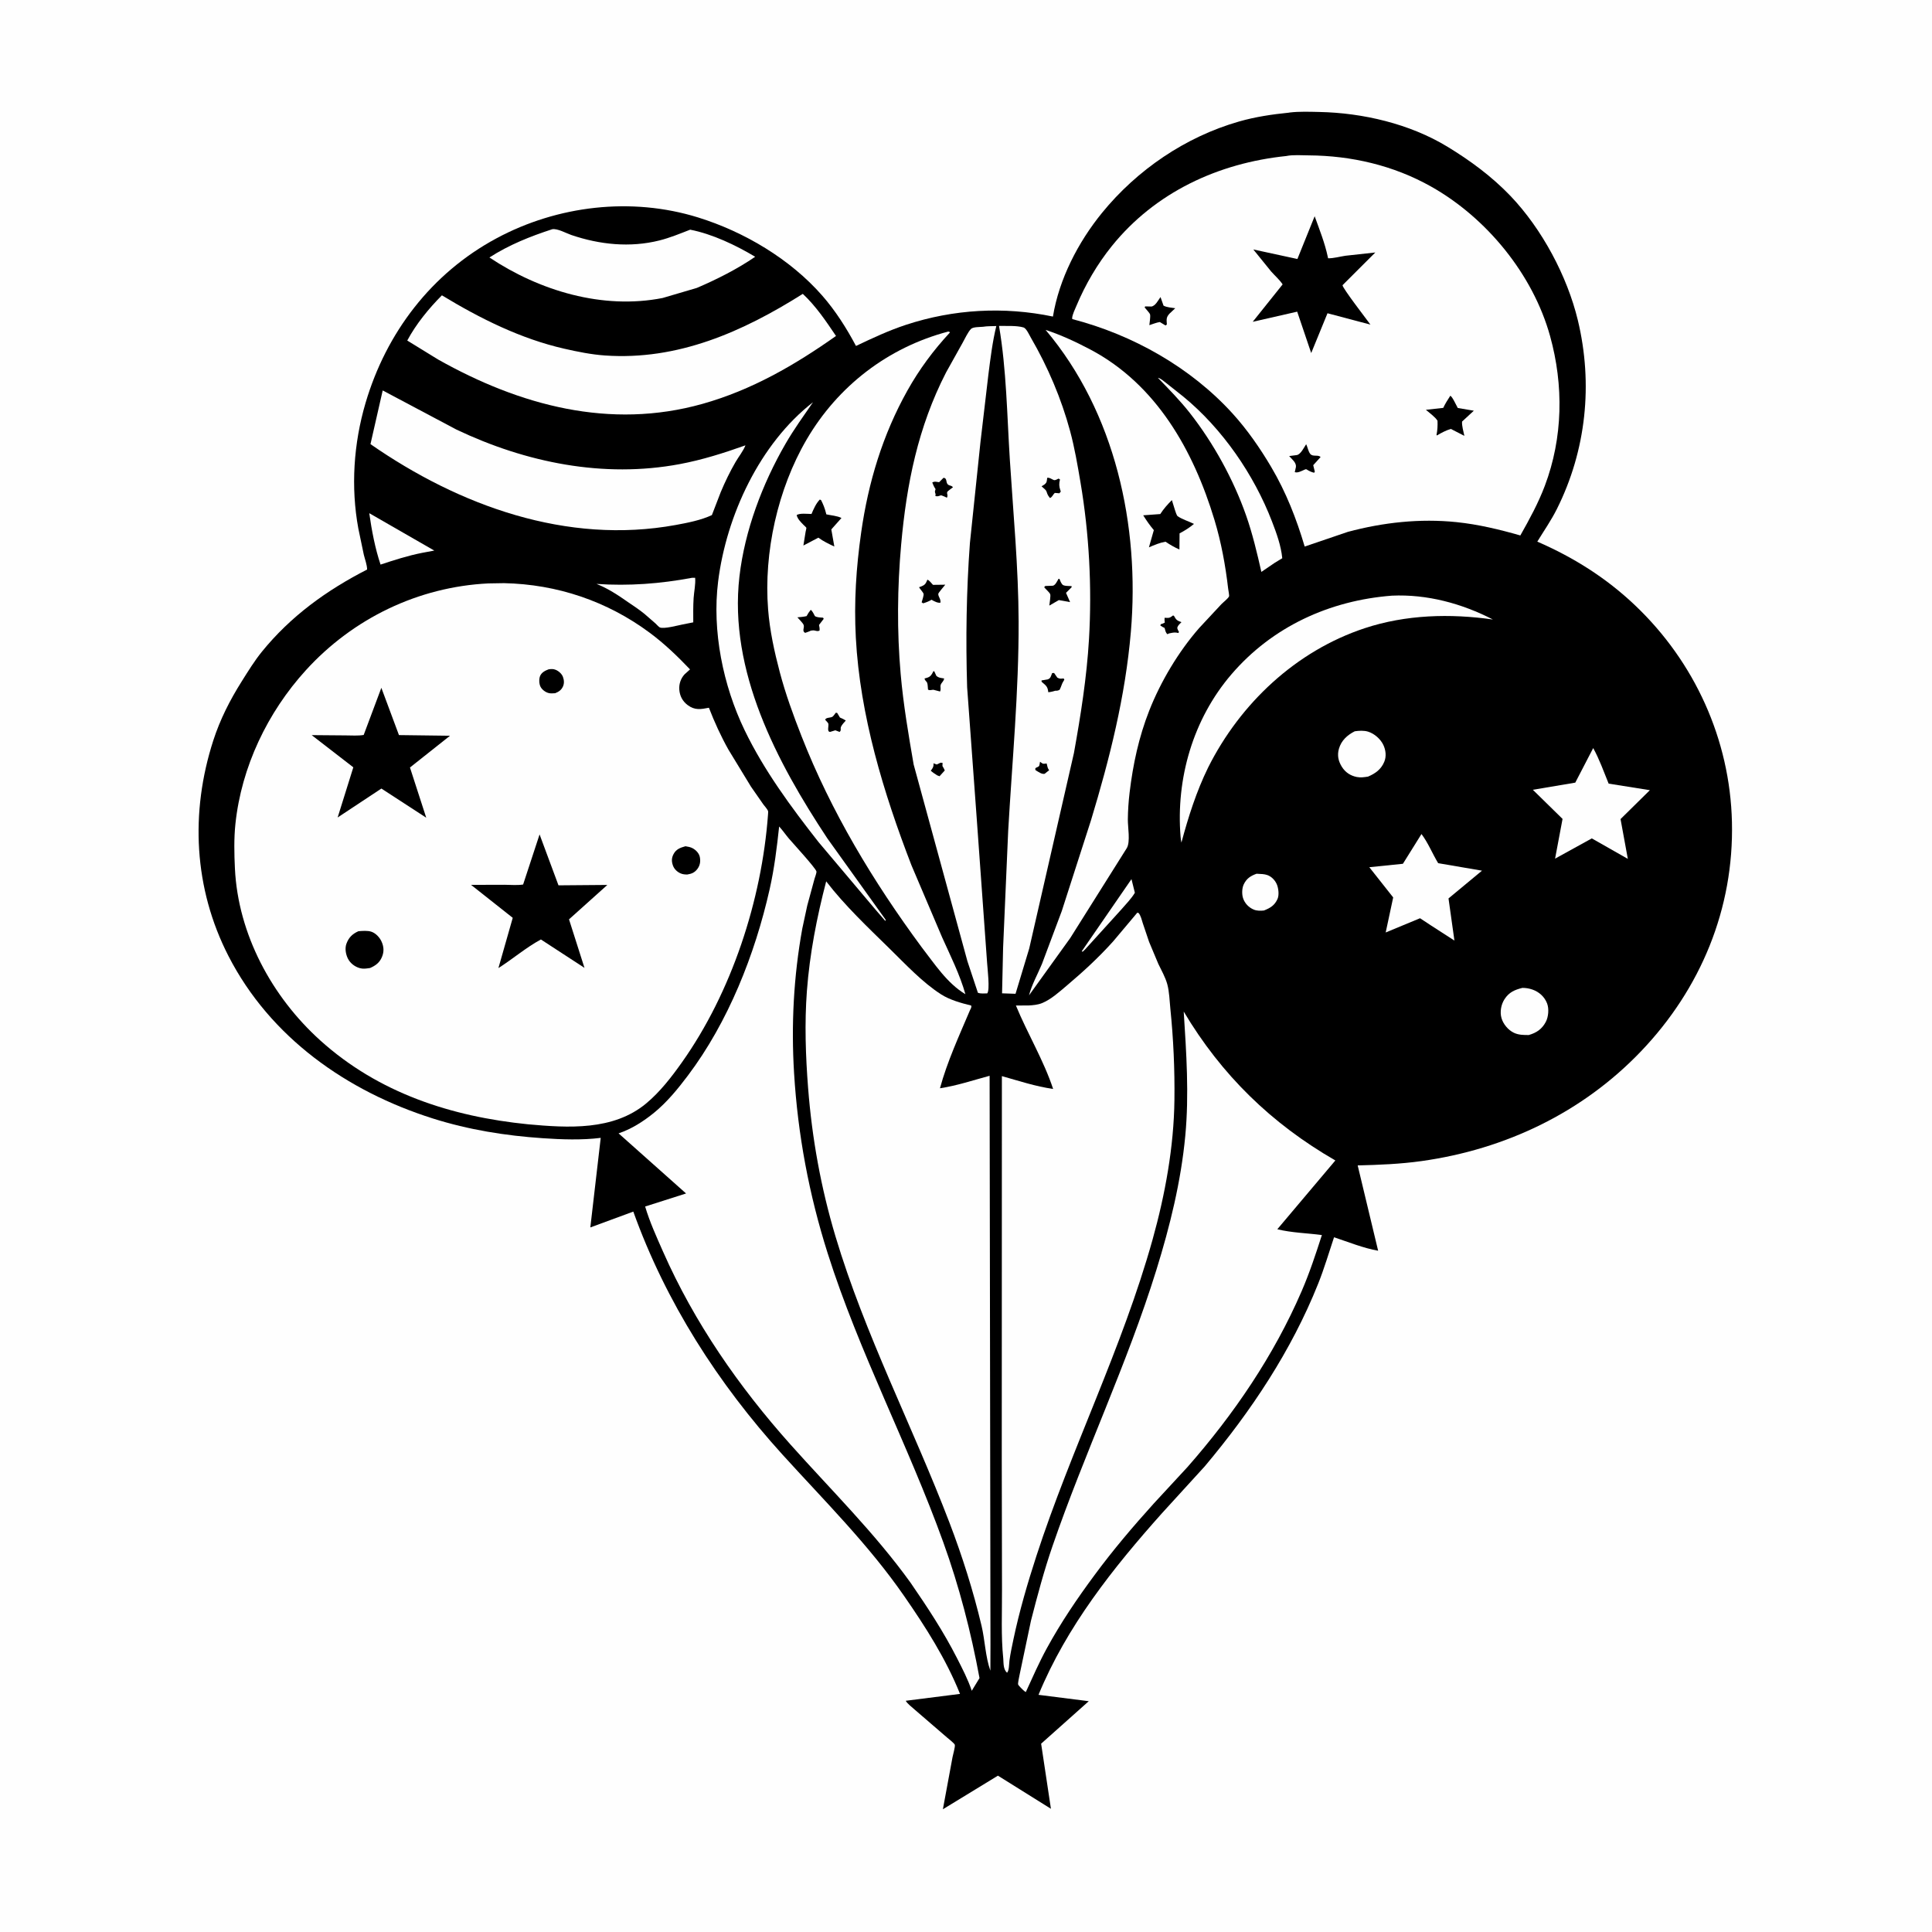 <svg version="1.1" xmlns="http://www.w3.org/2000/svg" style="display: block;" viewBox="0 0 2048 2048" width="1024" height="1024">
<path transform="translate(0,0)" fill="rgb(254,254,254)" d="M -0 -0 L 2048 0 L 2048 2048 L -0 2048 L -0 -0 z"/>
<path transform="translate(0,0)" fill="rgb(0,0,0)" d="M 1366.56 119.399 L 1367.01 119.277 C 1377.25 118.041 1388.25 118.484 1398.54 118.693 C 1444.67 119.628 1494.38 131.267 1534.12 155.381 C 1558.38 170.107 1581.5 187.141 1601.17 207.716 C 1634.46 242.54 1661.31 292.642 1672.58 339.475 C 1688.8 406.893 1681.49 477.312 1650.4 539.496 C 1644.33 551.646 1636.66 562.603 1629.6 574.15 C 1668.12 590.888 1702.51 612.522 1733.06 641.5 C 1796.4 701.575 1833.84 783.848 1835.93 871.267 C 1838.12 963.245 1802.91 1048.08 1739.62 1114.34 C 1677.51 1179.38 1595.71 1218.33 1507 1230.77 C 1484.54 1233.92 1461.85 1234.84 1439.2 1235.39 L 1460.88 1325.82 C 1445.3 1323.12 1429.17 1316.52 1414.13 1311.56 C 1408.65 1327.97 1403.77 1344.61 1397.35 1360.68 C 1368.91 1431.89 1326.26 1495.84 1277.11 1554.36 L 1231.78 1604.04 C 1179.98 1662.05 1130.76 1724.01 1100.86 1796.59 L 1154.14 1803.34 L 1103.64 1848.38 L 1114.03 1917.39 L 1057.84 1882.28 L 999.498 1917.9 L 1009.73 1862.59 C 1010.18 1860.13 1012.69 1851.55 1012.14 1849.55 C 1011.73 1848.06 1005.09 1842.82 1003.68 1841.64 L 969.595 1812.26 C 966.711 1809.6 961.938 1806.18 960.133 1802.89 L 1017.65 1795.6 C 1002.81 1758.54 981.192 1724.71 958.542 1692.02 C 920.684 1637.27 873.903 1590.95 829.374 1541.84 C 761.133 1466.58 705.701 1380.2 671.324 1284.34 L 625.775 1301.13 L 636.788 1206.18 C 616.837 1208.7 595.373 1207.91 575.32 1206.55 C 535.678 1203.87 496.718 1197.62 458.781 1185.62 C 367.757 1156.82 286.511 1099.82 242.195 1013.45 C 205.412 941.769 201.475 861.201 226.077 785 C 233.333 762.528 243.767 742.068 256.329 722.126 C 262.992 711.549 269.73 700.565 277.608 690.851 C 308.164 653.171 346.238 625.71 389.15 603.734 C 389.128 598.758 386.838 592.916 385.661 588.04 L 379.857 560.315 C 371.75 516.26 374.845 470.181 387.455 427.299 C 409.392 352.695 457.382 289.673 526.274 252.639 C 590.996 217.846 669.27 208.565 739.918 230.477 C 788.902 245.669 837.805 274.682 871.721 313.496 C 885.753 329.555 897.412 347.94 907.383 366.727 C 924.737 358.478 942.082 350.335 960.371 344.322 C 1010.84 327.73 1064.21 324.74 1116.16 335.567 C 1122.66 295.809 1142.87 256.706 1168.2 225.63 C 1205.36 180.026 1256.69 145.054 1313.43 128.803 C 1330.85 123.813 1348.56 121.208 1366.56 119.399 z"/>
<path transform="translate(0,0)" fill="rgb(254,254,254)" d="M 1199.41 931.918 L 1203 946.345 C 1199.32 952.621 1193.55 958.361 1188.82 963.903 L 1150.17 1006.5 L 1147.74 1008.8 L 1146.64 1008.5 L 1199.41 931.918 z"/>
<path transform="translate(0,0)" fill="rgb(254,254,254)" d="M 1332.01 926.195 L 1333.2 926.266 C 1336.58 926.436 1340.09 926.444 1343.32 927.561 C 1347.71 929.077 1351.23 932.704 1353.21 936.825 C 1355.18 940.911 1356.17 948.549 1354.25 952.867 C 1351.17 959.779 1346.6 962.499 1339.84 965.163 C 1336.41 965.552 1332.42 965.581 1329.17 964.265 C 1323.83 962.102 1319.45 957.578 1317.68 952.045 C 1316.32 947.798 1316.49 941.509 1318.41 937.5 C 1321.41 931.22 1325.64 928.505 1332.01 926.195 z"/>
<path transform="translate(0,0)" fill="rgb(254,254,254)" d="M 391.431 543.992 L 460.359 583.632 L 447.5 586.034 C 432.264 589.036 418.102 593.623 403.395 598.485 C 397.563 581.075 394.014 562.141 391.431 543.992 z"/>
<path transform="translate(0,0)" fill="rgb(254,254,254)" d="M 1436.09 775.197 C 1440.59 774.517 1445.87 774.217 1450.27 775.591 C 1456.9 777.665 1463.41 783.364 1466.39 789.635 C 1469 795.153 1469.78 801.809 1467.39 807.518 C 1464 815.622 1458.01 819.901 1450.16 823.235 C 1446.1 823.862 1442.34 824.464 1438.26 823.649 C 1431.59 822.317 1426.16 818.776 1422.5 812.962 C 1418.67 806.884 1417.32 800.667 1419.33 793.671 C 1421.86 784.889 1428.23 779.186 1436.09 775.197 z"/>
<path transform="translate(0,0)" fill="rgb(254,254,254)" d="M 1613.8 1047.2 C 1617.51 1047.2 1620.97 1047.77 1624.5 1049 C 1631.53 1051.45 1637.25 1056.62 1639.97 1063.64 C 1642.16 1069.3 1641.43 1077.95 1638.61 1083.25 C 1634.49 1090.98 1628.75 1094.81 1620.56 1097.17 C 1615.11 1097.18 1609.71 1097.17 1604.7 1094.75 C 1598.68 1091.84 1593.49 1085.64 1591.64 1079.2 C 1589.76 1072.68 1591.2 1064.81 1594.88 1059.14 C 1599.69 1051.73 1605.67 1049.22 1613.8 1047.2 z"/>
<path transform="translate(0,0)" fill="rgb(254,254,254)" d="M 733.552 612.5 L 736.89 612.5 C 737.476 619.415 735.724 627.006 735.266 633.969 C 734.704 642.497 734.875 651.155 734.89 659.701 L 723.127 662.051 C 718.239 662.999 703.896 666.921 699.459 665.109 C 698.306 664.638 695.939 661.879 694.944 660.977 L 683.066 650.655 C 677.525 646.157 671.527 642.188 665.618 638.195 C 654.84 630.666 644.593 623.842 632.323 618.979 C 666.619 621.307 699.82 618.818 733.552 612.5 z"/>
<path transform="translate(0,0)" fill="rgb(254,254,254)" d="M 1227.42 400.5 C 1230.33 400.996 1233.7 404.111 1236.05 405.896 L 1254.45 420.498 C 1295.73 454.395 1329.22 503.037 1348.36 552.765 C 1353.21 565.365 1357.91 578.25 1359.26 591.745 L 1351.45 596.482 L 1337.1 606.242 C 1332.55 586.138 1327.71 565.72 1320.87 546.262 C 1307.43 508.049 1286.23 469.55 1261.22 437.693 C 1250.88 424.524 1239.05 412.513 1227.42 400.5 z"/>
<path transform="translate(0,0)" fill="rgb(254,254,254)" d="M 1506.83 884.099 C 1513.95 893.565 1518.39 904.894 1524.51 914.997 L 1570.97 922.947 L 1535.48 952.374 L 1541.75 997.033 L 1517.09 981.139 L 1505.31 973.374 L 1468.89 988.465 L 1476.84 951.305 L 1451.52 919.282 L 1487.15 915.643 L 1506.83 884.099 z"/>
<path transform="translate(0,0)" fill="rgb(254,254,254)" d="M 1688.85 793.001 C 1695.42 804.789 1700.12 818.175 1705.23 830.674 L 1748.93 837.625 L 1717.84 868.257 L 1725.57 910.444 L 1687.39 888.737 L 1648.45 910.19 L 1656.37 868.075 L 1624.88 837.204 L 1669.86 829.625 L 1688.85 793.001 z"/>
<path transform="translate(0,0)" fill="rgb(254,254,254)" d="M 861.797 426.386 C 851.775 440.964 841.527 455.133 832.659 470.477 C 808.168 512.855 789.436 562.435 783.83 611.188 C 772.314 711.338 823.544 807.886 877.041 888.744 L 938.847 975 L 938.5 976.282 L 927.777 963.898 L 867.726 892.689 C 838.615 855.618 809.79 816.517 789.272 773.932 C 766.462 726.593 754.692 668.826 761.241 616.413 C 769.962 546.62 805.309 470.344 861.797 426.386 z"/>
<path transform="translate(0,0)" fill="rgb(254,254,254)" d="M 1475.55 631.419 C 1512.73 629.727 1549.63 639.718 1582.53 656.704 C 1537.35 650.222 1490.25 651.494 1446.57 665.946 C 1373.83 690.011 1314.67 745.647 1280.64 813.653 C 1268.2 839.045 1259.69 865.922 1252.36 893.152 C 1251.9 891.093 1251.65 889.127 1251.47 887.025 C 1246.42 825.36 1264.67 762.3 1305.28 714.921 C 1348.72 664.231 1409.58 636.491 1475.55 631.419 z"/>
<path transform="translate(0,0)" fill="rgb(254,254,254)" d="M 585.373 243.005 C 590.817 241.943 600.28 247.292 605.677 249.124 C 635.81 259.351 667.808 262.674 698.947 254.901 C 710.131 252.11 720.875 247.636 731.603 243.469 C 755.083 248.039 780.008 259.899 800.507 272.192 C 781.735 285.125 759.597 296.276 738.703 305.196 L 702.37 315.895 C 638.834 328.417 571.894 308.278 518.807 272.942 C 539.497 259.586 562.059 250.575 585.373 243.005 z"/>
<path transform="translate(0,0)" fill="rgb(254,254,254)" d="M 405.677 413.89 L 484.093 455.5 C 557.706 490.412 639.738 507.092 720.5 491.98 C 744.339 487.519 767.416 480.194 790.222 472.067 C 787.915 478.041 782.972 484.137 779.693 489.791 C 773.674 500.169 768.658 510.617 764.008 521.674 L 754.632 546.016 C 743.194 551.412 728.711 554.236 716.298 556.506 C 600.958 577.592 486.811 536.158 392.72 470.791 L 405.677 413.89 z"/>
<path transform="translate(0,0)" fill="rgb(254,254,254)" d="M 851 311.511 C 864.918 324.475 875.616 340.474 886.2 356.149 C 842.332 387.123 796.775 413.468 744.649 428.122 C 646.615 455.683 551.02 429.811 464.463 381.126 L 431.709 360.99 C 441.003 343.558 454.548 327.008 468.431 313.055 C 508.813 337.56 551.947 359.134 598.295 369.676 C 612.371 372.878 626.877 375.821 641.296 376.826 C 718.492 382.21 787.159 351.787 851 311.511 z"/>
<path transform="translate(0,0)" fill="rgb(254,254,254)" d="M 1108.38 349.71 C 1124.62 355.029 1140.83 362.572 1155.93 370.564 C 1225.76 407.544 1265.09 477.448 1287.33 550.964 C 1294.55 574.798 1299.03 599.292 1301.9 623.996 C 1302.08 625.561 1303.25 631.322 1302.83 632.208 C 1301.74 634.543 1296.65 638.457 1294.62 640.57 L 1271.22 665.69 C 1249.29 690.734 1230.4 722.381 1218.22 753.335 C 1207.2 781.337 1201.02 810.208 1197.44 840.026 C 1196.31 849.416 1195.67 859.037 1195.56 868.5 C 1195.46 876.722 1198.4 892.198 1194.5 898.943 L 1134.51 994.358 L 1090.78 1055.13 C 1093.73 1043.74 1099.97 1032.73 1104.5 1021.87 L 1125.5 965.81 L 1156.51 869.504 C 1176.35 803.975 1192.89 738.333 1198.75 669.931 C 1208.38 557.49 1182.31 437.22 1108.38 349.71 z"/>
<path transform="translate(0,0)" fill="rgb(0,0,0)" d="M 1243.33 652.5 L 1244.36 652.693 C 1246.84 657.226 1247.74 657.897 1252.39 659.5 C 1250.82 661.123 1248.74 662.838 1248.06 665.047 C 1247.63 666.467 1249.16 668.678 1249.78 670 L 1249 671.009 C 1245.82 670.077 1243.67 670.543 1240.45 671.201 L 1239.2 671.468 L 1237.5 672.277 C 1235.43 670.383 1235.29 668.275 1234.5 665.639 C 1232.81 664.874 1231.44 664.158 1229.99 663 L 1230.5 661.703 C 1232.15 661.239 1233.2 660.838 1234.74 660 C 1234.4 658.221 1234.41 656.691 1234.5 654.885 C 1239.31 655.089 1239.67 655.336 1243.33 652.5 z"/>
<path transform="translate(0,0)" fill="rgb(0,0,0)" d="M 1242.24 530.128 L 1245.48 540.597 C 1245.87 541.759 1247.3 546.41 1248.27 547.124 C 1252.71 550.37 1260.55 552.79 1265.68 555.363 C 1260.79 559.408 1256.01 562.436 1250.39 565.38 L 1250.23 582.468 C 1244.89 580.133 1240.32 577.485 1235.5 574.23 C 1229.12 575.354 1223.82 577.661 1217.91 580.203 L 1223.11 561.948 C 1218.87 556.93 1215.32 551.819 1211.85 546.248 L 1229.94 544.918 C 1233.54 539.323 1237.55 534.833 1242.24 530.128 z"/>
<path transform="translate(0,0)" fill="rgb(254,254,254)" d="M 1042.02 346.398 C 1046.44 345.613 1051.61 345.851 1056.14 345.604 C 1052.03 362.378 1049.93 379.895 1047.74 397 L 1039.33 468.647 L 1028.14 575.744 C 1024.41 626.609 1023.64 677.528 1025.2 728.5 L 1035.24 865.802 L 1046.37 1020.63 C 1046.71 1026.39 1049.59 1049.54 1046.5 1053.02 C 1043.32 1053.08 1039.63 1053.51 1036.62 1052.37 L 1025.5 1018.92 L 968.499 810.366 C 963.004 778.562 957.591 746.829 954.755 714.654 C 950.736 669.056 951.193 622.777 955.269 577.194 C 961.019 512.888 973.1 452.782 1002.85 394.84 L 1020.41 363.376 C 1022.9 359.008 1025.8 352.37 1029.22 348.747 C 1031.42 346.418 1038.8 346.723 1042.02 346.398 z"/>
<path transform="translate(0,0)" fill="rgb(0,0,0)" d="M 997.045 808.5 L 999.17 808.688 L 999.028 812 C 1000.02 813.555 1000.81 814.995 1001.5 816.707 L 996.921 821.759 L 996 822.852 L 993.488 821.917 C 991.142 820.372 988.731 818.919 986.668 817 C 988.418 814.578 989.686 813.217 989.573 810.107 L 989.5 809.136 L 993 810.419 L 997.045 808.5 z"/>
<path transform="translate(0,0)" fill="rgb(0,0,0)" d="M 989.45 711.5 L 990.363 711.606 L 992.622 716.5 C 994.796 718.395 996.876 718.556 999.616 718.999 L 1000.8 719.181 C 1000.5 722.295 998.003 723.403 997.18 726 C 996.433 728.358 997.818 730.295 996.5 733.014 L 990.734 731.512 C 988.002 730.458 986.243 732.535 983.716 731.009 C 983.472 728.936 983.53 725.917 982.891 724 C 982.218 721.986 980.425 721.795 980.074 719.196 L 982.942 718.399 C 986.338 717.265 987.455 715.409 988.999 712.406 L 989.45 711.5 z"/>
<path transform="translate(0,0)" fill="rgb(0,0,0)" d="M 1000.16 506.5 C 1004.48 506.821 1002.19 511.802 1005.12 513.819 C 1007.29 515.319 1008.11 514.201 1010.2 516.5 C 1009.03 517.536 1004.7 520.381 1004.16 521.5 C 1003.32 523.222 1005.31 524.942 1003.72 527.632 C 1002.08 526.771 1000.57 526.003 998.799 525.432 L 997.5 525.05 C 995.189 525.709 993.794 526.636 991.5 525.709 C 991.826 523.716 991.974 524.402 991.363 522.643 C 990.74 520.851 991.239 520.307 991.736 518.5 C 990.182 516.165 989.238 514.093 988.24 511.5 C 990.714 509.971 992.689 510.832 995.5 511.162 L 1000.16 506.5 z"/>
<path transform="translate(0,0)" fill="rgb(0,0,0)" d="M 983.061 614.5 C 984.997 615.001 987.496 618.431 989 619.973 L 1002.03 619.812 C 1000.91 621.27 994.694 628.361 994.621 629.518 C 994.427 632.589 997.622 635.05 996.857 638.898 C 993.712 639.187 992.128 638.062 989.276 636.795 L 987.5 635.746 C 984.581 637.521 981.853 638.523 978.6 639.54 L 976.988 638.5 C 977.51 636.602 979.411 631.113 979.037 629.5 C 978.696 628.028 975.14 624.233 974.224 622.5 L 976.951 621.474 C 980.938 619.81 981.447 618.283 983.061 614.5 z"/>
<path transform="translate(0,0)" fill="rgb(254,254,254)" d="M 1059.01 345.497 C 1066.79 345.655 1077.53 344.945 1084.94 347.102 C 1088 347.991 1091.14 355.179 1092.87 358.151 C 1110.77 388.951 1125.07 422.551 1134.35 456.934 C 1139.16 474.751 1142.28 493.151 1145.37 511.347 C 1154.57 565.617 1157.61 622.566 1154.38 677.532 C 1151.99 718.107 1145.61 758.22 1138.43 798.184 L 1091.04 1005.36 L 1076.52 1053.46 L 1062.23 1052.96 L 1063.33 1004.65 L 1068.7 881.188 C 1072.93 807.13 1080.02 733.271 1079.78 659.008 C 1079.61 601.661 1074.11 544.559 1070.48 487.384 C 1067.5 440.403 1066.94 391.939 1059.01 345.497 z"/>
<path transform="translate(0,0)" fill="rgb(0,0,0)" d="M 1102.48 807.5 C 1105.82 810.054 1105.55 809.761 1109.5 809.317 L 1110.02 811.5 C 1110.39 813.064 1110.63 814.111 1111.48 815.511 L 1112.13 816.5 L 1108.62 819.227 L 1107.5 820.202 C 1104.36 821.107 1100.69 818.094 1097.8 816.5 C 1096.22 813.256 1099.75 813.999 1101.5 811.957 C 1101.9 811.486 1102.3 808.298 1102.48 807.5 z"/>
<path transform="translate(0,0)" fill="rgb(0,0,0)" d="M 1110.06 506.5 C 1112.96 506.118 1114.47 507.898 1117.09 508.861 C 1118.61 509.419 1120.66 507.977 1122.13 507.329 L 1123.61 508.233 C 1122.55 512.753 1122.57 515.381 1124.07 519.816 L 1124.5 521.023 L 1123 522.902 L 1118.11 522.5 C 1116.05 524.365 1115.63 526.822 1113 527.946 C 1111.86 526.434 1110.81 525.141 1110.16 523.345 C 1109.47 521.464 1109.32 520.194 1107.75 518.785 L 1104.11 515.5 L 1106.95 513.753 C 1110 511.44 1109.59 510.027 1110.06 506.5 z"/>
<path transform="translate(0,0)" fill="rgb(0,0,0)" d="M 1115.3 713.5 L 1117.39 713.378 L 1120.75 718.263 C 1122.58 719.229 1123.63 719.556 1125.67 719.358 L 1127.5 719.152 L 1128.25 720.5 C 1127.07 722.419 1126.04 724.149 1125.31 726.298 C 1124.71 728.05 1124.05 729.569 1123.23 731.226 C 1121.52 732.077 1120.65 732.31 1118.73 732.189 C 1116.22 732.901 1113.85 733.63 1111.22 733.776 C 1110.63 728.39 1109.38 727.132 1105.3 723.692 L 1104.18 722.76 L 1104.05 721.288 L 1110.5 720.221 C 1113.89 719.178 1114.05 716.503 1115.3 713.5 z"/>
<path transform="translate(0,0)" fill="rgb(0,0,0)" d="M 1122.14 613.5 L 1123.13 613.75 C 1123.95 615.935 1124.63 617.777 1126.15 619.609 C 1127.67 621.437 1133.37 621.121 1135.88 621.297 L 1135.97 622.5 L 1130.01 628.446 L 1134.34 638.26 L 1122.39 636.12 L 1112.31 641.952 C 1112.5 639.482 1113.97 631.773 1113.25 629.856 C 1112.53 627.939 1108.41 624.457 1106.87 622.5 L 1108 621.175 L 1116 620.898 C 1118.83 620.41 1120.7 615.832 1122.14 613.5 z"/>
<path transform="translate(0,0)" fill="rgb(254,254,254)" d="M 1005 351.5 L 1006.23 351.581 L 1006.92 352.5 C 989.417 371.341 974.434 391.567 961.885 414.005 C 935.639 460.935 920.45 511.266 912.893 564.331 C 907.568 601.721 905.188 638.041 907.209 675.881 C 911.621 758.498 936.587 840.541 966.181 917.234 L 998.734 993.706 C 1007.53 1013.24 1017.57 1033.24 1023.36 1053.89 C 1003.83 1042.24 990.624 1021.59 976.825 1003.85 C 925.723 934.649 881.083 860.578 849.621 780.31 C 840.872 757.987 832.722 735.707 826.594 712.5 C 820.837 690.7 816.003 668.588 814.228 646.072 C 809.46 585.601 824.421 518.325 855.001 466 C 888.22 409.162 941.292 368.339 1005 351.5 z"/>
<path transform="translate(0,0)" fill="rgb(0,0,0)" d="M 886.02 755.5 L 887.447 755.727 L 890.37 760.63 C 892.61 761.56 894.542 762.451 896.593 763.773 C 894.955 765.636 892.505 768.143 891.5 770.415 C 890.552 772.557 892.164 774.076 890 775.871 L 885.5 774.145 L 880 775.827 C 876.249 775.837 878.749 769.681 878.037 767 C 877.814 766.161 875.423 763.841 874.754 763.033 C 875.292 760.307 880.511 761.137 882.5 759.725 C 883.673 758.892 885.048 756.666 886.02 755.5 z"/>
<path transform="translate(0,0)" fill="rgb(0,0,0)" d="M 859.36 646.5 C 861.161 647.392 862.864 651.375 863.87 653.136 C 866.434 654.639 869.599 654.534 872.5 654.779 L 873.172 656 L 868.174 662.5 C 868.683 664.677 869.008 666.271 868.716 668.5 C 868.053 668.702 867.195 669.017 866.5 668.962 C 864.562 668.808 863.428 668.047 861.317 668.279 L 859.51 668.5 C 857.699 669.501 855.445 670.126 853.5 670.868 C 849.815 668.928 852.957 665.647 851.897 662.5 C 851.195 660.419 846.836 656.31 845.275 654.401 C 848.559 654.104 851.813 653.895 855.024 653.101 C 856.331 650.632 857.592 648.66 859.36 646.5 z"/>
<path transform="translate(0,0)" fill="rgb(0,0,0)" d="M 869.08 529.5 L 870.452 530.25 C 872.718 534.788 874.339 538.87 875.571 543.79 L 875.919 545.225 C 880.838 546.351 887.64 546.78 891.981 549.1 L 881.225 561.203 L 884.429 579.325 C 878.496 576.524 872.795 573.88 867.5 569.954 L 851.636 578.275 L 853.982 563.697 C 854.104 563.071 854.896 559.928 854.805 559.554 C 854.673 559.009 852.235 556.909 851.665 556.31 C 848.698 553.193 845.602 550.344 844.5 546.067 C 847.613 543.695 856.228 544.822 860.22 544.839 C 862.504 539.512 864.994 533.672 869.08 529.5 z"/>
<path transform="translate(0,0)" fill="rgb(254,254,254)" d="M 1254.79 1072.3 C 1294.77 1139.46 1347.7 1191.08 1415.53 1230.13 L 1354 1303.06 C 1369.27 1306.82 1385.65 1307.13 1401.25 1309.2 C 1394.8 1329.29 1388.24 1349.11 1379.87 1368.52 C 1350.34 1436.98 1307.79 1499.4 1258.67 1555.25 L 1223 1593.83 C 1201.02 1618.17 1179.75 1643.21 1160.29 1669.61 C 1141.83 1694.52 1124.62 1719.92 1109.72 1747.16 C 1101.5 1762.21 1094.55 1778.06 1087.41 1793.65 L 1085.88 1792.66 C 1084.75 1791.83 1079.66 1786.79 1079.29 1785.76 C 1078.76 1784.29 1080.53 1777.07 1080.84 1775.17 L 1092.89 1717.93 C 1099.67 1691.46 1106.73 1665 1115.62 1639.15 C 1149.58 1540.36 1194.88 1445.99 1225.86 1346.02 C 1240.23 1299.65 1251.89 1252.47 1256.45 1204.02 C 1260.58 1160.18 1257.59 1116.11 1254.79 1072.3 z"/>
<path transform="translate(0,0)" fill="rgb(254,254,254)" d="M 1205.56 967.5 L 1206.88 967.75 C 1209.28 970.478 1210.23 974.946 1211.32 978.392 L 1218.05 998.341 L 1227.84 1021.69 C 1231.15 1028.63 1235.32 1035.83 1237.36 1043.29 C 1239.55 1051.31 1239.76 1060.7 1240.6 1069.01 C 1243.89 1101.38 1245.35 1133.69 1244.94 1166.22 C 1244.33 1215.82 1235.09 1266.26 1221.8 1313.92 C 1189.68 1429.01 1135.47 1536.05 1098.61 1649.43 C 1089.23 1678.28 1080.46 1708.29 1074.24 1737.98 C 1072.69 1745.38 1071.06 1752.89 1070.05 1760.39 C 1069.6 1763.75 1069.83 1770.88 1067.5 1773.16 C 1063.45 1769.59 1063.87 1763.22 1063.51 1758.25 C 1061.03 1734.48 1062.27 1708.89 1062.16 1684.91 L 1061.91 1547.71 L 1062.04 1140.72 C 1080.08 1145.81 1097.76 1151.66 1116.36 1154.33 C 1106.35 1123.99 1089.07 1095.46 1076.9 1065.88 L 1090.32 1065.84 C 1095.04 1065.59 1100.1 1065.15 1104.52 1063.37 C 1114.15 1059.48 1123.13 1051.26 1131.01 1044.61 C 1148.25 1030.06 1164.88 1014.75 1179.96 997.933 L 1205.56 967.5 z"/>
<path transform="translate(0,0)" fill="rgb(254,254,254)" d="M 875.788 934.273 C 895.503 959.951 920.156 983.181 943.245 1005.82 C 959.864 1022.12 978.034 1041.62 997.74 1054.15 C 1006.89 1059.98 1018.97 1063.35 1029.43 1065.9 C 1030.3 1067.56 1028.81 1069.49 1028.09 1071.16 C 1016.73 1097.94 1004.01 1125.56 996.41 1153.61 C 1014.19 1150.92 1031.68 1145.06 1049.03 1140.37 L 1049.94 1743.77 L 1049.85 1771.01 C 1044.55 1756.32 1044.12 1738.69 1040.47 1723.33 C 1031.73 1686.47 1020.05 1649.63 1006.53 1614.23 C 967.667 1512.51 916.858 1415.03 885.6 1310.47 C 870.222 1259.03 860.818 1206.99 856.639 1153.5 C 853.983 1119.52 852.783 1084.45 855.349 1050.4 C 858.319 1010.99 865.839 972.479 875.788 934.273 z"/>
<path transform="translate(0,0)" fill="rgb(254,254,254)" d="M 825.926 876.117 C 829.59 880.088 832.673 884.656 836.169 888.793 C 840.195 893.556 864.477 919.934 865.445 923.732 C 865.799 925.121 863.869 930.022 863.434 931.553 L 855.723 959.907 L 850.459 984.365 C 841.296 1035.05 838.618 1086.13 841.75 1137.53 C 845.732 1202.89 857.576 1266.12 877.377 1328.55 C 910.701 1433.63 962.655 1531.41 999.94 1634.91 C 1016.89 1681.94 1029.24 1729.72 1038.32 1778.84 L 1030.11 1792.28 C 1026.16 1780.43 1020.19 1768.93 1014.53 1757.81 C 1000.16 1729.55 983.11 1703.72 965.174 1677.66 C 927.067 1624.75 881.142 1579.65 837.898 1531.2 C 783.151 1469.86 736.111 1402.13 702.835 1326.75 C 695.97 1311.19 688.691 1295.28 683.878 1278.96 L 727.257 1265.13 L 655.711 1201.41 C 669.398 1196.87 682.189 1188.64 693.315 1179.57 C 707.04 1168.37 718.464 1154.38 729.087 1140.29 C 771.96 1083.42 800.259 1011.79 815.84 942.704 C 820.819 920.625 823.514 898.589 825.926 876.117 z"/>
<path transform="translate(0,0)" fill="rgb(254,254,254)" d="M 1363.48 165.39 C 1370.48 163.904 1380.17 164.648 1387.39 164.701 C 1432.57 165.031 1476.98 175.32 1516.59 197.515 C 1575.81 230.699 1624.94 290.752 1643.14 356.206 C 1657.65 408.431 1656.84 464.006 1637.58 514.969 C 1630.58 533.503 1621.32 550.417 1611.62 567.61 C 1589.47 561.258 1566.98 555.857 1544.02 553.483 C 1505.28 549.478 1466.28 553.763 1428.78 563.798 L 1383.02 579.361 C 1374.27 549.813 1363.22 521.617 1347.51 495.031 C 1335.81 475.226 1322.16 455.502 1306.64 438.423 C 1262.03 389.32 1200.63 354.839 1136.7 338.26 L 1136.52 337.077 C 1136.82 333.233 1139.72 327.387 1141.24 323.76 C 1150.53 301.571 1163.3 279.829 1178.39 261.075 C 1224.45 203.829 1291.39 172.854 1363.48 165.39 z"/>
<path transform="translate(0,0)" fill="rgb(0,0,0)" d="M 1230.19 314.894 L 1233.39 323.993 C 1236.99 325.911 1241.79 326.099 1245.82 326.74 L 1239.69 332.5 C 1235.88 336.684 1236.69 338.823 1236.91 344 L 1235.5 345.008 L 1229.5 341.376 C 1225.86 341.874 1221.89 343.582 1218.36 344.685 C 1218.61 341.614 1219.64 336.298 1219.14 333.377 C 1218.91 332.034 1214.41 327.249 1213.34 325.856 L 1214 324.796 L 1220.5 324.937 C 1224.78 324.379 1227.83 318.141 1230.19 314.894 z"/>
<path transform="translate(0,0)" fill="rgb(0,0,0)" d="M 1384.58 470.886 C 1386.19 474.033 1386.69 478.255 1388.85 481.061 C 1391.61 484.646 1397.23 481.558 1399.87 484.5 L 1392.08 493.123 L 1393.76 500 L 1393 501.143 C 1389.81 500.322 1387.66 499.291 1384.91 497.5 C 1383.51 497.41 1384.25 497.327 1382.57 498.023 C 1379.37 499.348 1375.87 501.529 1372.52 500.5 L 1373.74 495 C 1374.29 490.345 1369.44 486.75 1366.56 483.446 L 1374.74 482.38 C 1378.82 481.592 1382.27 474.428 1384.58 470.886 z"/>
<path transform="translate(0,0)" fill="rgb(0,0,0)" d="M 1537.39 419.5 C 1539.61 420.461 1543.71 429.725 1545.31 432.483 L 1562.32 435.367 L 1549.86 446.871 C 1549.49 451.557 1551.38 457.372 1552.29 462.017 L 1537.96 454.681 C 1532.48 456.329 1528.1 458.722 1523.2 461.603 L 1522.77 461.053 C 1523.81 455.799 1524.02 451.312 1523.81 446 C 1521.28 441.866 1515.24 437.686 1511.51 434.417 L 1529.91 432.369 C 1532 427.812 1534.69 423.706 1537.39 419.5 z"/>
<path transform="translate(0,0)" fill="rgb(0,0,0)" d="M 1393.59 229.224 C 1398.64 243.221 1404.45 257.75 1407.51 272.324 L 1407.82 273.802 C 1413.71 273.891 1420.37 271.96 1426.28 271.1 L 1457.89 267.635 L 1423.14 302.321 C 1422.94 305.213 1448.73 338.583 1452.72 344.118 L 1407.2 332.065 L 1389.93 374.25 L 1375.08 330.376 L 1327.94 341.121 L 1359.64 301.473 C 1356.24 296.327 1351.56 292.422 1347.5 287.822 L 1328.57 264.434 L 1375.3 274.551 L 1393.59 229.224 z"/>
<path transform="translate(0,0)" fill="rgb(254,254,254)" d="M 517.72 618.439 L 534.322 618.165 C 590.475 619.354 643.557 637.189 688.768 670.777 C 704.449 682.426 718.001 695.482 731.461 709.589 L 725.739 714.75 C 721.651 719.138 719.66 725.014 720.086 731 C 720.57 737.782 723.572 743.422 729.056 747.5 C 736.583 753.097 742.956 751.903 751.476 750.239 C 757.374 765.46 764.114 780.262 772.093 794.508 L 796.084 833.91 L 809.166 852.708 C 810.466 854.522 813.427 857.67 814.162 859.648 C 814.382 860.24 814.179 862.809 814.128 863.496 C 807.461 954.198 775.506 1051.92 722.77 1126.28 C 711.75 1141.81 699.603 1157.54 684.9 1169.75 C 650.033 1198.71 602.233 1195.66 559.757 1191.8 C 478.28 1183.63 401.223 1158.58 339.505 1102.89 C 288.168 1056.56 252.343 990.339 249.018 920.514 C 248.279 904.983 247.928 888.833 249.554 873.349 C 255.893 812.986 283.573 755.114 324.26 710.425 C 374.278 655.486 443.535 622.061 517.72 618.439 z"/>
<path transform="translate(0,0)" fill="rgb(0,0,0)" d="M 581.593 709.5 C 584.24 709.136 586.515 708.972 589.043 710.029 C 592.318 711.398 595.569 714.274 596.792 717.669 C 598.006 721.042 598.24 724.634 596.668 727.921 C 594.903 731.612 592.166 733.35 588.5 734.831 C 586.09 735.003 583.471 735.253 581.129 734.542 C 577.883 733.559 574.405 730.922 572.904 727.841 C 571.412 724.78 571.203 719.602 572.58 716.458 C 574.237 712.676 577.963 710.873 581.593 709.5 z"/>
<path transform="translate(0,0)" fill="rgb(0,0,0)" d="M 726.631 897.049 C 729.265 897.488 731.889 897.909 734.263 899.2 C 737.723 901.082 741.07 904.519 741.849 908.5 C 742.758 913.146 742.068 917.525 739.156 921.273 C 736.222 925.048 733.104 926.285 728.5 927.022 C 725.993 926.996 723.697 926.815 721.383 925.793 C 717.742 924.185 714.607 921.175 713.295 917.371 C 711.823 913.1 711.827 909.573 713.93 905.5 C 716.708 900.117 721.107 898.605 726.631 897.049 z"/>
<path transform="translate(0,0)" fill="rgb(0,0,0)" d="M 379.927 987.136 C 383.99 986.789 389.614 986.335 393.542 987.609 C 398.145 989.101 402.297 993.499 404.316 997.79 C 406.947 1003.38 407.283 1008.77 404.868 1014.5 C 402.325 1020.54 398.058 1023.62 392.215 1026.15 L 391.527 1026.23 C 387.931 1026.76 384.908 1027.25 381.328 1026.24 C 376.004 1024.74 371.15 1020.97 368.698 1015.97 C 366.497 1011.48 365.458 1005.3 367.186 1000.5 C 369.59 993.824 373.565 989.968 379.927 987.136 z"/>
<path transform="translate(0,0)" fill="rgb(0,0,0)" d="M 404.247 729.109 L 422.91 779.227 L 477.038 779.918 L 434.579 813.581 L 451.818 866.786 L 404.291 835.894 L 357.915 866.563 L 374.536 813.384 L 330.399 779.262 L 366.583 779.563 C 372.78 779.572 379.445 780.123 385.53 779.084 L 404.247 729.109 z"/>
<path transform="translate(0,0)" fill="rgb(0,0,0)" d="M 571.975 884.528 L 592.015 938.493 L 643.812 938.069 L 603.173 974.546 L 619.572 1025.97 L 573.382 995.883 C 557.675 1004.35 543.465 1016.61 528.335 1026.2 L 543.525 972.942 L 499.356 937.999 L 534.964 937.9 C 541.282 937.936 548.348 938.628 554.528 937.622 L 571.975 884.528 z"/>
</svg>